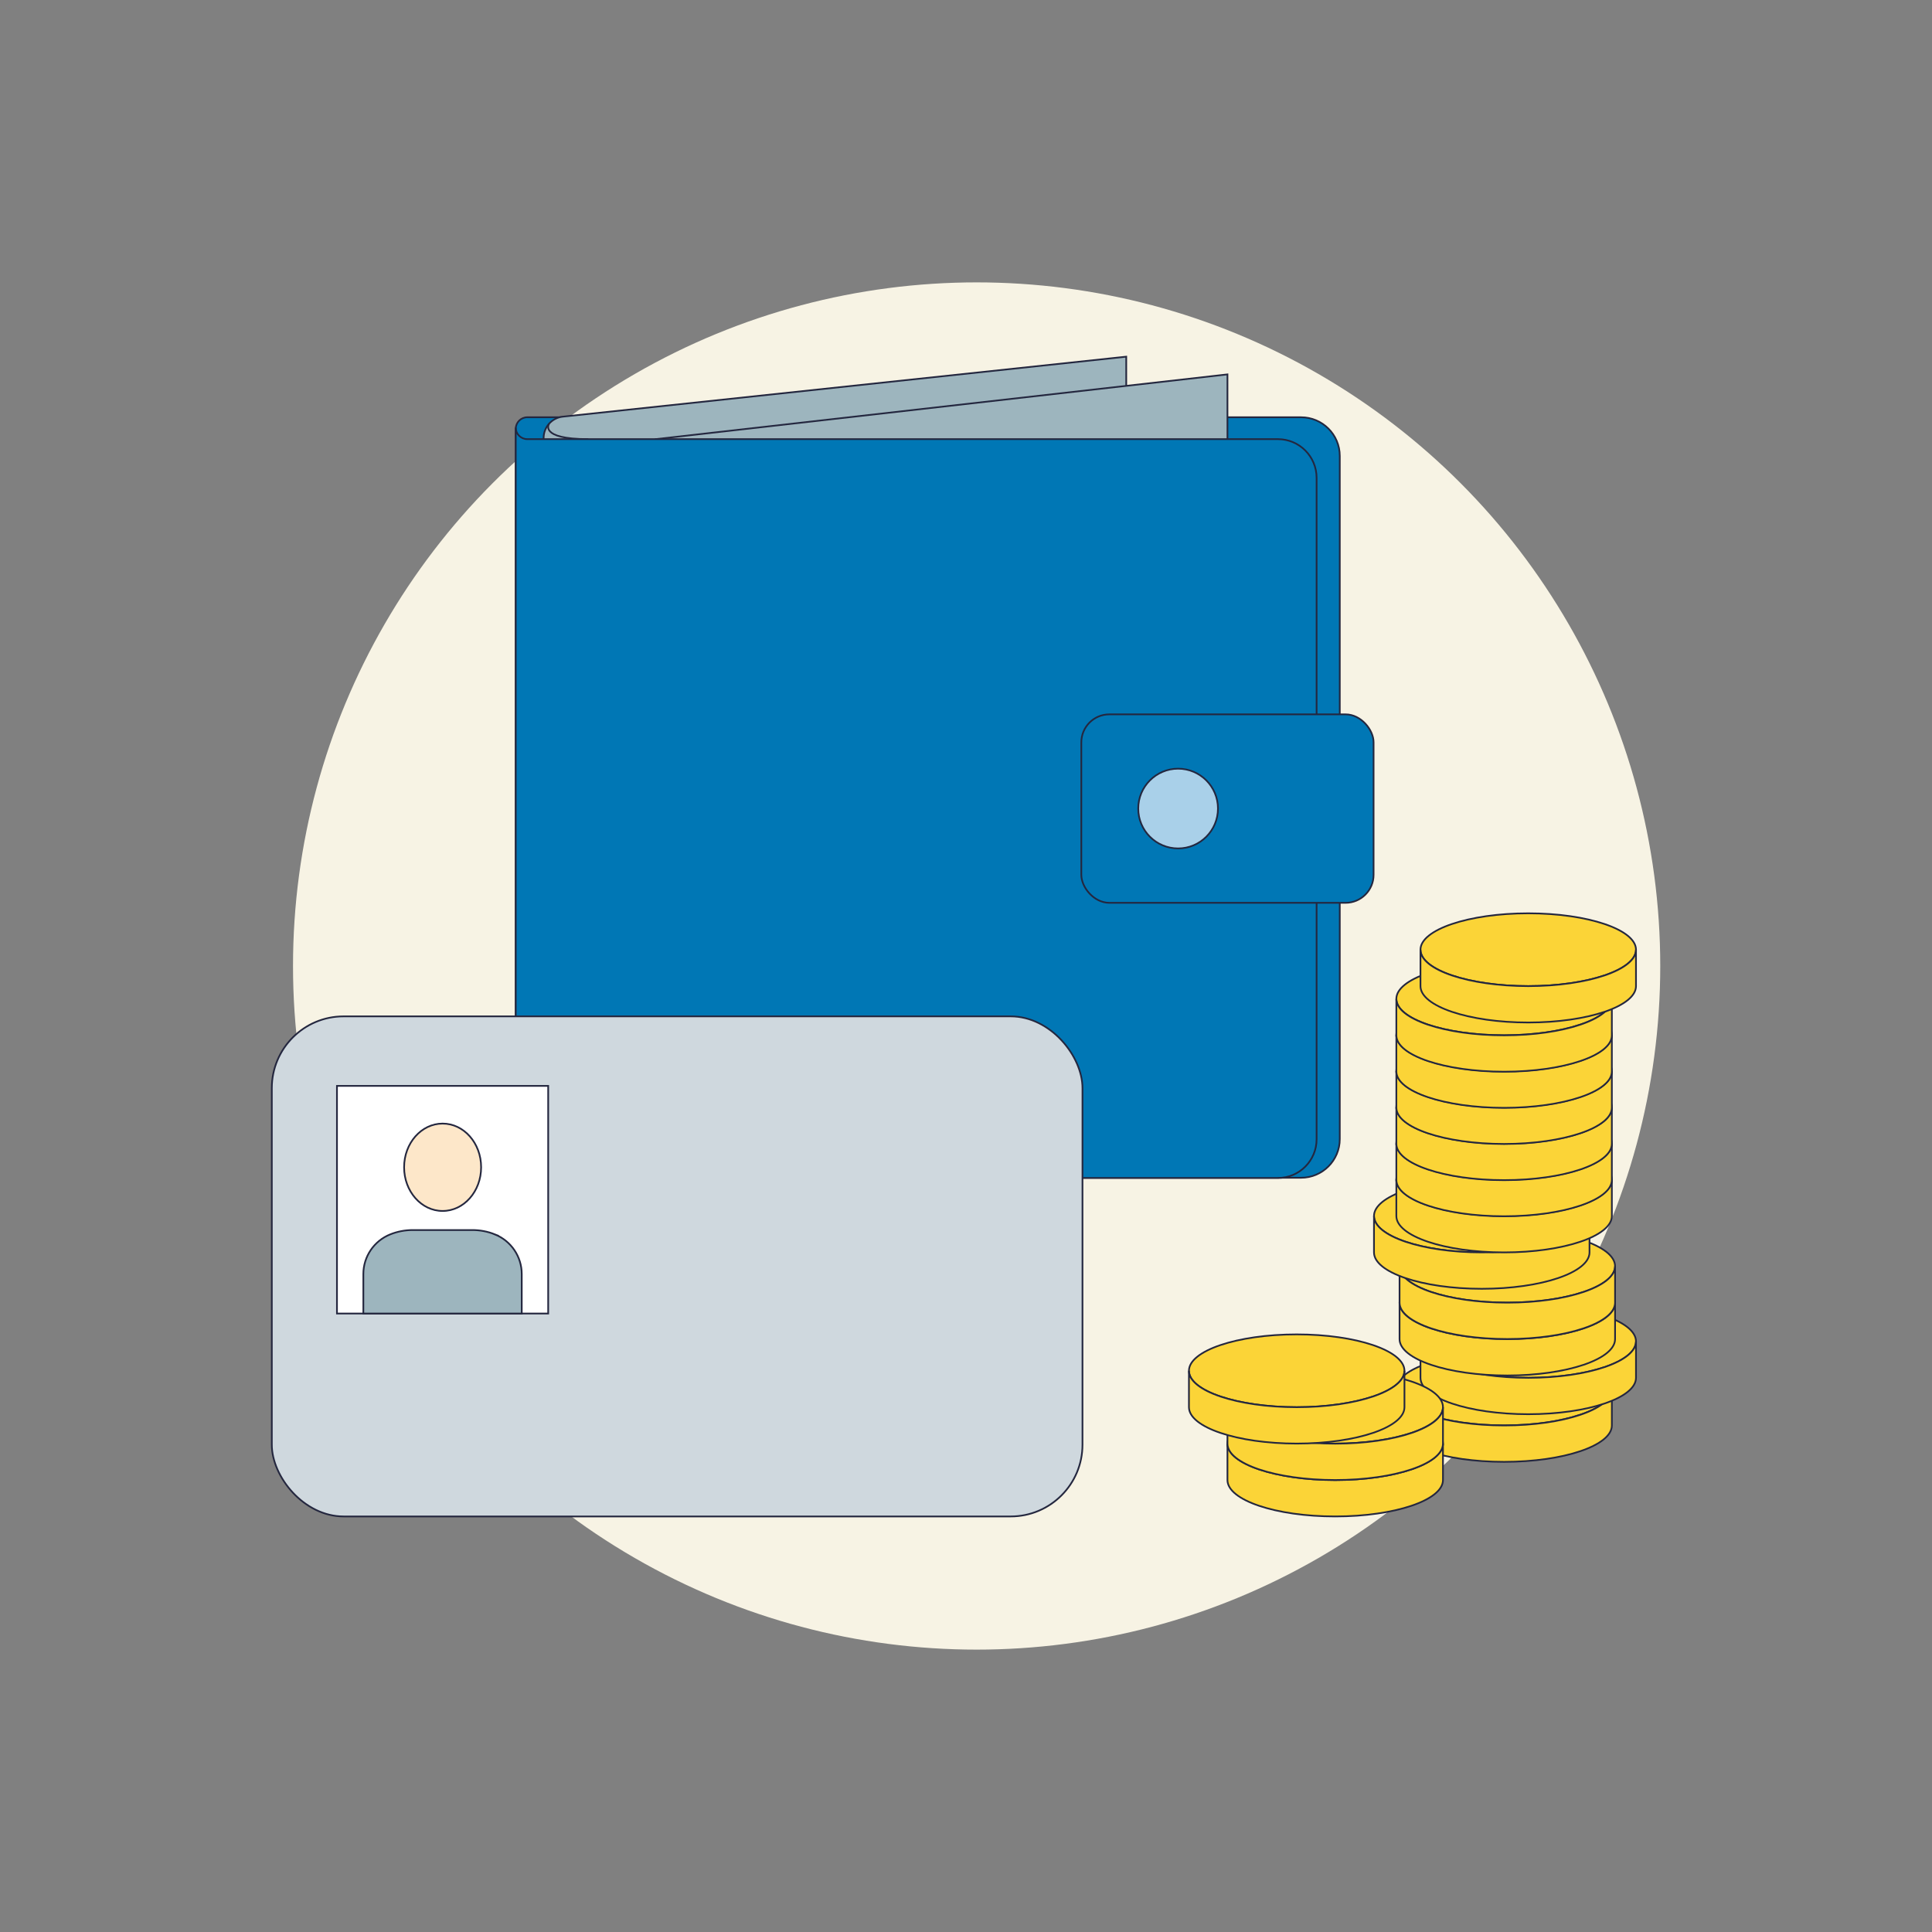 <?xml version="1.0" encoding="UTF-8"?>
<svg xmlns="http://www.w3.org/2000/svg" viewBox="0 0 283.46 283.46">
  <rect x="0" y="0" width="283.46" height="283.46" fill="#808080" stroke="none"/>
  <defs>
    <style>
      .cls-1 {
        fill: #f7f3e4;
      }

      .cls-2 {
        fill: #0077b5;
      }

      .cls-2, .cls-3, .cls-4, .cls-5, .cls-6, .cls-7, .cls-8, .cls-9 {
        stroke: #24273f;
        stroke-miterlimit: 10;
        stroke-width: .25px;
      }

      .cls-3 {
        fill: #fde7c9;
      }

      .cls-4 {
        fill: #fbd437;
      }

      .cls-5 {
        fill: #fff;
      }

      .cls-6 {
        fill: #cfd8de;
      }

      .cls-7 {
        fill: #a9d0e9;
      }

      .cls-8 {
        fill: #9db5be;
      }

      .cls-9 {
        fill: none;
      }
    </style>
  </defs>
  <g id="Hintergrund">
    <circle class="cls-1" cx="143.29" cy="141.73" r="100.3"/>
  </g>
  <g id="Illustration">
    <path class="cls-2" d="m77.36,61.22h113.53c3.13,0,5.68,2.54,5.68,5.68v100.22c0,3.13-2.54,5.68-5.68,5.68h-113.53c-.93,0-1.69-.76-1.69-1.69V62.91c0-.93.76-1.69,1.69-1.69Z"/>
    <g>
      <path class="cls-8" d="m165.24,133.45h-85.48v-69.19c0-1.61,1.22-2.96,2.82-3.13l82.66-8.8v81.12Z"/>
      <path class="cls-9" d="m80.57,62.16s-1.58,2.27,5.75,2.27"/>
    </g>
    <polygon class="cls-8" points="180.09 141.16 96.19 141.16 96.19 64.43 180.09 54.93 180.09 141.16"/>
    <g>
      <path class="cls-2" d="m187.49,172.83h-106.14c-3.14,0-5.68-2.54-5.68-5.68V62.74c0,.93.75,1.69,1.69,1.69h110.13c3.14,0,5.68,2.54,5.68,5.68v97.04c0,3.14-2.54,5.68-5.68,5.68Z"/>
      <rect class="cls-2" x="158.65" y="104.81" width="42.88" height="27.65" rx="4.11" ry="4.11"/>
      <circle class="cls-7" cx="172.85" cy="118.63" r="5.85"/>
    </g>
    <rect class="cls-6" x="39.88" y="149.12" width="118.94" height="73.37" rx="10.53" ry="10.53"/>
    <rect class="cls-5" x="49.44" y="159.32" width="30.99" height="33.4"/>
    <ellipse class="cls-3" cx="64.94" cy="171.26" rx="5.65" ry="6.41"/>
    <path class="cls-8" d="m72.6,181.1h0c-1.05-.42-2.17-.63-3.3-.63h-8.73c-1.13,0-2.25.21-3.3.63h0c-2.39.95-3.96,3.26-3.96,5.83v5.79h23.24v-5.79c0-2.57-1.57-4.88-3.96-5.83Z"/>
    <g>
      <ellipse class="cls-4" cx="220.68" cy="203.79" rx="15.81" ry="5.34"/>
      <path class="cls-4" d="m204.87,209.14c0,2.95,7.08,5.34,15.81,5.34,8.73,0,15.81-2.39,15.81-5.34v-5.34c0,2.95-7.08,5.34-15.81,5.34-8.73,0-15.81-2.39-15.81-5.34v5.34Z"/>
    </g>
    <g>
      <ellipse class="cls-4" cx="195.9" cy="211.81" rx="15.81" ry="5.34"/>
      <path class="cls-4" d="m180.09,217.15c0,2.95,7.08,5.34,15.81,5.34,8.73,0,15.81-2.39,15.81-5.34v-5.34c0,2.95-7.08,5.34-15.81,5.34-8.73,0-15.81-2.39-15.81-5.34v5.34Z"/>
    </g>
    <g>
      <ellipse class="cls-4" cx="224.22" cy="196.81" rx="15.81" ry="5.34"/>
      <path class="cls-4" d="m208.41,202.15c0,2.95,7.08,5.34,15.81,5.34,8.73,0,15.81-2.39,15.81-5.34v-5.34c0,2.95-7.08,5.34-15.81,5.34-8.73,0-15.81-2.39-15.81-5.34v5.34Z"/>
    </g>
    <g>
      <ellipse class="cls-4" cx="221.15" cy="191.12" rx="15.81" ry="5.34"/>
      <path class="cls-4" d="m205.34,196.47c0,2.95,7.08,5.34,15.81,5.34,8.73,0,15.81-2.39,15.81-5.34v-5.34c0,2.95-7.08,5.34-15.81,5.34-8.73,0-15.81-2.39-15.81-5.34v5.34Z"/>
    </g>
    <g>
      <ellipse class="cls-4" cx="221.15" cy="185.78" rx="15.81" ry="5.34"/>
      <path class="cls-4" d="m205.34,191.12c0,2.95,7.08,5.34,15.81,5.34,8.73,0,15.81-2.39,15.81-5.34v-5.34c0,2.95-7.08,5.34-15.81,5.34-8.73,0-15.81-2.39-15.81-5.34v5.34Z"/>
    </g>
    <g>
      <ellipse class="cls-4" cx="217.4" cy="178.41" rx="15.81" ry="5.34"/>
      <path class="cls-4" d="m201.59,183.75c0,2.95,7.08,5.34,15.81,5.34,8.73,0,15.81-2.39,15.81-5.34v-5.34c0,2.95-7.08,5.34-15.81,5.34-8.73,0-15.81-2.39-15.81-5.34v5.34Z"/>
    </g>
    <g>
      <ellipse class="cls-4" cx="220.68" cy="173.07" rx="15.81" ry="5.34"/>
      <path class="cls-4" d="m204.87,178.41c0,2.95,7.08,5.34,15.81,5.34,8.73,0,15.81-2.39,15.81-5.34v-5.34c0,2.95-7.08,5.34-15.81,5.34-8.73,0-15.81-2.39-15.81-5.34v5.34Z"/>
    </g>
    <g>
      <ellipse class="cls-4" cx="220.68" cy="167.76" rx="15.81" ry="5.34"/>
      <path class="cls-4" d="m204.87,173.11c0,2.95,7.08,5.34,15.81,5.34s15.81-2.39,15.81-5.34v-5.34c0,2.95-7.08,5.34-15.81,5.34-8.73,0-15.81-2.39-15.81-5.34v5.34Z"/>
    </g>
    <g>
      <ellipse class="cls-4" cx="220.68" cy="162.46" rx="15.81" ry="5.34"/>
      <path class="cls-4" d="m204.87,167.81c0,2.95,7.08,5.34,15.81,5.34,8.73,0,15.81-2.39,15.81-5.34v-5.34c0,2.95-7.08,5.34-15.81,5.34-8.73,0-15.81-2.39-15.81-5.34v5.34Z"/>
    </g>
    <g>
      <ellipse class="cls-4" cx="220.68" cy="157.16" rx="15.81" ry="5.34"/>
      <path class="cls-4" d="m204.87,162.5c0,2.95,7.08,5.34,15.81,5.34,8.73,0,15.81-2.39,15.81-5.34v-5.34c0,2.95-7.08,5.34-15.81,5.34-8.73,0-15.81-2.39-15.81-5.34v5.34Z"/>
    </g>
    <g>
      <ellipse class="cls-4" cx="220.68" cy="151.86" rx="15.81" ry="5.34"/>
      <path class="cls-4" d="m204.87,157.2c0,2.95,7.08,5.34,15.81,5.34s15.81-2.39,15.81-5.34v-5.34c0,2.95-7.08,5.34-15.81,5.34-8.73,0-15.81-2.39-15.81-5.34v5.34Z"/>
    </g>
    <g>
      <ellipse class="cls-4" cx="220.68" cy="146.55" rx="15.81" ry="5.34"/>
      <path class="cls-4" d="m204.87,151.9c0,2.95,7.08,5.34,15.81,5.34,8.73,0,15.81-2.39,15.81-5.34v-5.34c0,2.95-7.08,5.34-15.81,5.34-8.73,0-15.81-2.39-15.81-5.34v5.34Z"/>
    </g>
    <g>
      <ellipse class="cls-4" cx="224.22" cy="139.34" rx="15.81" ry="5.34"/>
      <path class="cls-4" d="m208.41,144.68c0,2.95,7.08,5.34,15.81,5.34,8.73,0,15.81-2.39,15.81-5.34v-5.34c0,2.95-7.08,5.34-15.81,5.34-8.73,0-15.81-2.39-15.81-5.34v5.34Z"/>
    </g>
    <g>
      <ellipse class="cls-4" cx="195.9" cy="206.46" rx="15.81" ry="5.34"/>
      <path class="cls-4" d="m180.09,211.81c0,2.95,7.08,5.34,15.81,5.34,8.73,0,15.81-2.39,15.81-5.34v-5.34c0,2.95-7.08,5.34-15.81,5.34-8.73,0-15.81-2.39-15.81-5.34v5.34Z"/>
    </g>
    <g>
      <ellipse class="cls-4" cx="190.25" cy="201.12" rx="15.81" ry="5.34"/>
      <path class="cls-4" d="m174.44,206.46c0,2.95,7.08,5.34,15.81,5.34,8.73,0,15.81-2.39,15.81-5.34v-5.34c0,2.95-7.08,5.34-15.81,5.34-8.73,0-15.81-2.39-15.81-5.34v5.34Z"/>
    </g>
  </g>
</svg>